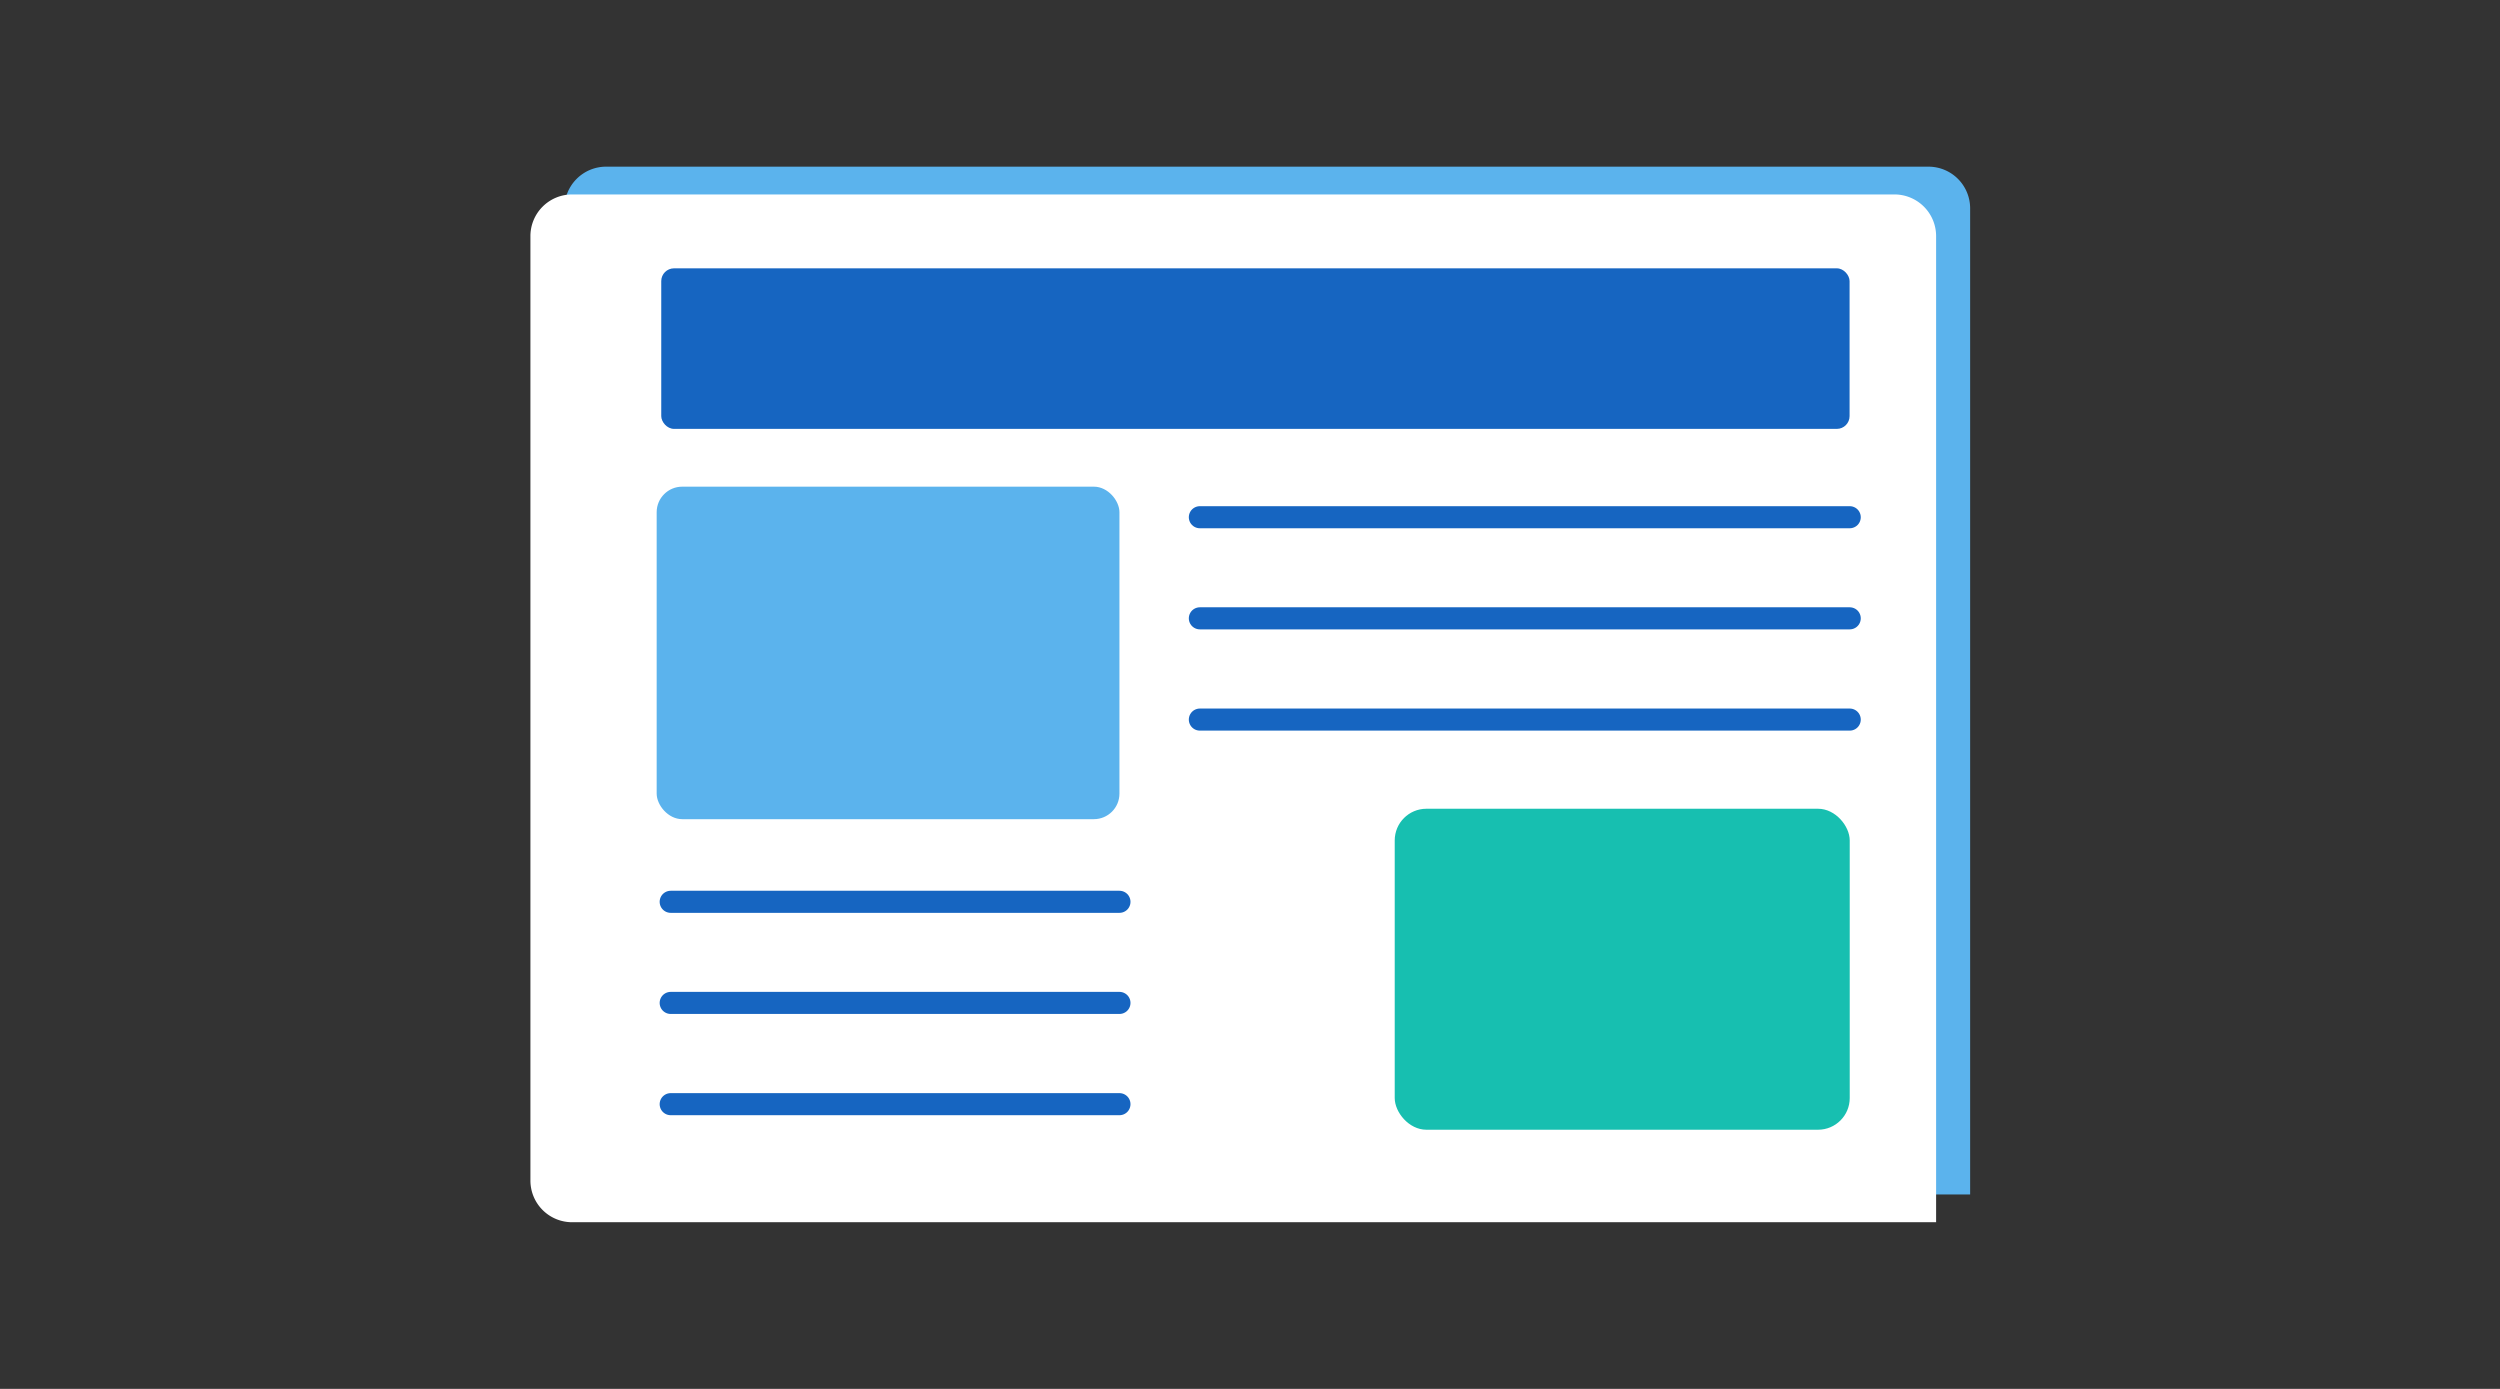 <svg id="icons" xmlns="http://www.w3.org/2000/svg" width="180" height="100" viewBox="0 0 180 100"><rect x="0" y="0" width="180" height="100" fill="#333333" stroke="none"/><defs><style>.cls-1{fill:#5bb3ed;}.cls-2{fill:#fff;}.cls-3{fill:#17bfb0;}.cls-4{fill:#1665c1;}.cls-5{fill:none;stroke:#1665c1;stroke-linecap:round;stroke-miterlimit:10;stroke-width:1.59px;}</style></defs><path class="cls-1" d="M40.64,15V83a3,3,0,0,0,3,3h98.21V15a3,3,0,0,0-3-3H43.6A3,3,0,0,0,40.64,15Z"/><path class="cls-2" d="M38.19,17V85a3,3,0,0,0,3,3h98.21V17a3,3,0,0,0-3-3H41.15A3,3,0,0,0,38.19,17Z"/><rect class="cls-1" x="47.28" y="35.04" width="33.32" height="23.94" rx="1.84"/><rect class="cls-3" x="100.42" y="58.23" width="32.76" height="23.11" rx="2.28"/><rect class="cls-4" x="47.61" y="19.32" width="85.56" height="11.56" rx="0.92"/><line class="cls-5" x1="86.39" y1="37.24" x2="133.18" y2="37.24"/><line class="cls-5" x1="86.39" y1="44.52" x2="133.18" y2="44.52"/><line class="cls-5" x1="86.39" y1="51.81" x2="133.18" y2="51.81"/><line class="cls-5" x1="48.29" y1="64.93" x2="80.6" y2="64.93"/><line class="cls-5" x1="48.29" y1="72.21" x2="80.6" y2="72.21"/><line class="cls-5" x1="48.29" y1="79.5" x2="80.6" y2="79.5"/></svg>